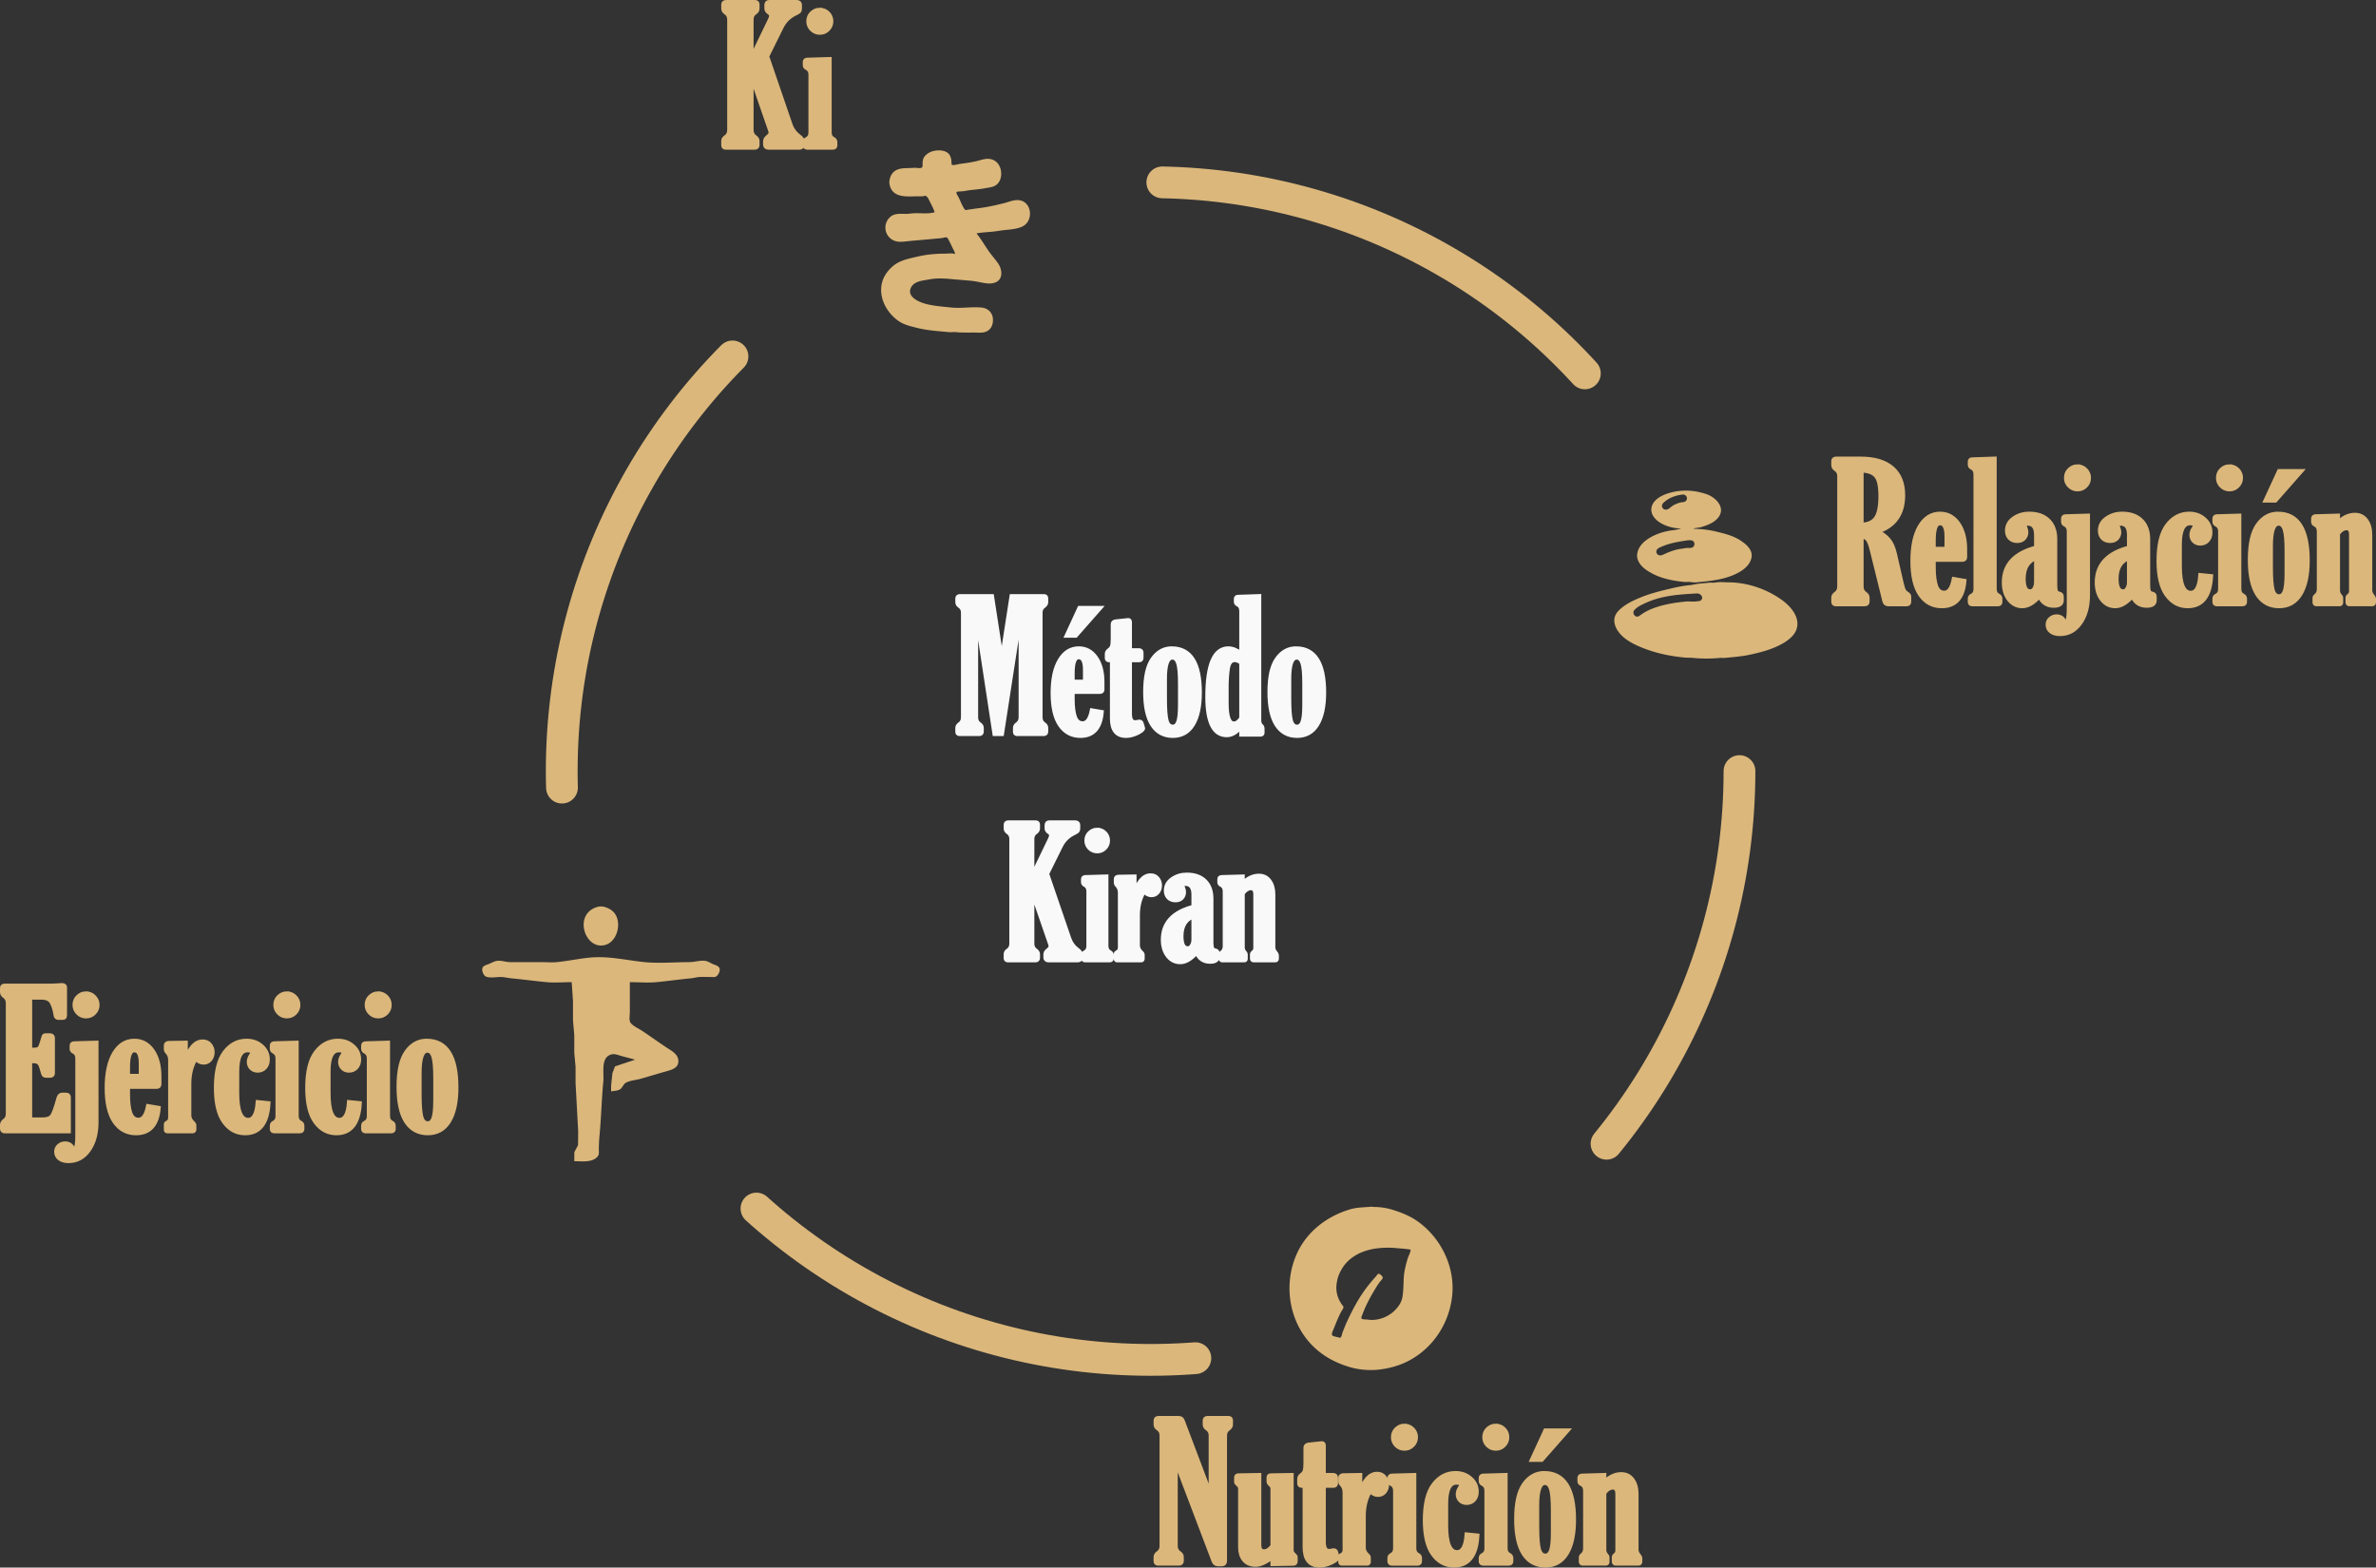 <svg xmlns="http://www.w3.org/2000/svg" xml:space="preserve" width="794.472" height="524.211" version="1.1" viewBox="0 0 210.204 138.698"><rect x="0" y="0" width="210.204" height="138.698" fill="#333333" stroke="none"/><g transform="translate(14.778 -27.074)"><circle fill="none" cx="87.016" cy="95.298" r="52.098" stroke="#dbb77b" stroke-dasharray="42.168 42.168" stroke-dashoffset="6.466" stroke-linecap="round" stroke-opacity="1" stroke-width="2.811"/><path d="M38.144 107.301c-.613.145-1.09.552-1.24 1.182-.255 1.085.58 2.503 1.812 2.212 1.083-.256 1.504-1.849.943-2.726-.192-.301-.499-.496-.829-.61a1.241 1.241 0 0 0-.686-.058m-2.345 6.672.115 1.659v1.716l.114 1.315v1.544l.114 1.258v1.43l.23 4.232-.01 1.258-.325.63-.01.8c.645 0 1.653.157 2.097-.458.124-.17.074-.431.076-.629.005-.365.022-.776.057-1.144.157-1.615.187-3.245.344-4.86.064-.663-.212-1.9.514-2.279.35-.183.624-.078.972.029.434.132.882.225 1.316.362l-1.773.591-.229.61-.114 1.087v.514c.246-.045.588-.046.8-.19.215-.147.286-.459.515-.582.349-.187.875-.227 1.258-.333.75-.208 1.483-.44 2.23-.648.513-.143 1.202-.298 1.144-.992-.049-.588-.648-.87-1.086-1.163-.712-.474-1.406-.975-2.116-1.448-.303-.203-.795-.413-1.02-.706-.163-.211-.067-.714-.067-.972v-2.63c.77 0 1.58.074 2.345 0 1.03-.1 2.057-.244 3.088-.344.249-.024.494-.104.744-.114.323-.014.649 0 .972 0 .137 0 .332.035.458-.029.199-.1.4-.491.333-.715-.078-.264-.405-.308-.62-.41-.213-.1-.445-.25-.686-.276-.446-.05-.918.115-1.372.115-1.295 0-2.659.125-3.946 0-1.617-.158-3.208-.562-4.861-.4-.976.094-1.941.305-2.917.4-.448.043-.922 0-1.373 0h-2.745c-.385 0-.76-.152-1.143-.115-.262.026-.505.18-.744.277-.158.063-.452.139-.543.295-.147.254.055.747.314.839.346.122.892.019 1.259.019.317 0 .603.084.915.114 1.05.102 2.096.241 3.145.343.728.071 1.499 0 2.23 0zm70.702 19.872c-.604.058-1.219.05-1.808.222-2.002.584-3.78 1.904-4.689 3.827-1.395 2.954-.686 6.705 1.93 8.775.81.642 1.687 1.055 2.664 1.354a6.682 6.682 0 0 0 2.506.243c.95-.093 1.91-.35 2.76-.798 2.187-1.155 3.601-3.371 3.837-5.8.24-2.47-.944-4.947-2.918-6.428-.72-.54-1.527-.87-2.379-1.131a5.52 5.52 0 0 0-1.586-.243c-.103 0-.217-.031-.317-.021m3.52 3.795c-.005.245-.165.5-.242.73a9.86 9.86 0 0 0-.286 1.11c-.123.594-.079 1.237-.137 1.84-.031.32-.055.652-.196.951-.178.379-.46.703-.787.962-.594.47-1.403.713-2.157.598-.137-.021-.417.009-.529-.085-.063-.053-.006-.178.016-.238.08-.213.164-.426.254-.634.282-.655.627-1.264.999-1.872a6.13 6.13 0 0 1 .317-.475c.084-.113.235-.247.28-.381.037-.109-.246-.37-.354-.37-.099 0-.194.178-.254.243-.235.257-.46.52-.676.793-.751.948-1.314 1.995-1.824 3.077-.162.342-.298.695-.439 1.046-.05.126-.078.378-.174.47-.057.055-.12.026-.185.006-.167-.05-.39-.076-.54-.164-.149-.088.066-.502.117-.63.193-.48.386-.962.618-1.426.06-.119.25-.342.233-.476-.012-.094-.114-.18-.164-.254-.067-.1-.129-.21-.185-.317a2.446 2.446 0 0 1-.27-1.332c.034-.343.106-.704.249-1.015a3.76 3.76 0 0 1 .46-.793c1.111-1.404 3.03-1.652 4.683-1.491.393.038.785.055 1.174.127zm23.876-63.812v.036c-.181.014-.356.09-.542.108-.914.09-1.922.41-2.639 1.012-.467.393-.826 1.05-.578 1.663.222.552.73.886 1.229 1.157.859.465 1.892.665 2.855.759.155.015.315-.015.47 0 .204.02.406.056.615.036 1.27-.123 2.49-.229 3.65-.825.534-.275 1.089-.728 1.217-1.344.145-.692-.449-1.194-.964-1.53-.657-.43-1.42-.619-2.168-.795a8.875 8.875 0 0 0-2.025-.241c.222-.1.487-.085.723-.157.539-.164 1.148-.387 1.506-.855.566-.74.008-1.497-.674-1.886-.292-.166-.617-.25-.94-.331a5.29 5.29 0 0 0-2.856.096c-.27.09-.56.21-.795.374a1.76 1.76 0 0 0-.446.41c-.399.563-.23 1.157.265 1.59.532.464 1.4.723 2.097.723m.18-2.994c.342-.038.538.378.254.596-.126.097-.257.063-.398.096-.223.053-.45.141-.65.247-.216.114-.4.371-.651.392a.333.333 0 0 1-.344-.47c.038-.089.128-.16.2-.223.433-.38 1.03-.576 1.59-.638m.433 4.048c.147-.022.384-.025.506.072.165.132.14.427-.036.537-.174.108-.387.053-.578.072-.157.015-.313.055-.47.072-.416.046-.883.214-1.265.374-.187.077-.403.222-.615.204a.33.33 0 0 1-.24-.506c.087-.132.246-.19.385-.253.744-.33 1.52-.45 2.313-.572m2.53 3.73c-.215.041-.432.002-.65.023l-.795.073c-.303.029-.601.115-.904.144-.584.057-1.165.179-1.735.313-.9.213-1.78.432-2.639.79-.567.236-1.103.487-1.59.873-.263.208-.538.477-.639.807-.153.501.066 1.021.374 1.41.519.656 1.314 1.044 2.072 1.35 1.166.47 2.44.734 3.687.855.264.026.531.01.795.036a12.3 12.3 0 0 0 2.35 0c.143-.014.29.014.434 0 .707-.069 1.436-.12 2.132-.265 1.09-.227 2.185-.51 3.145-1.096.472-.289.973-.713 1.114-1.278.259-1.032-.591-1.968-1.367-2.518-1.37-.97-3.057-1.53-4.735-1.53-.335 0-.72-.052-1.048.012m-1.7.97c.335-.019.672.378.326.633-.085.062-.193.041-.29.06-.33.064-.676-.008-1.011.024-1.033.1-2.068.267-3.037.657-.317.127-.62.291-.903.488-.126.087-.267.229-.434.18-.24-.07-.349-.37-.18-.566.279-.325.738-.517 1.12-.687 1.388-.617 2.92-.706 4.41-.789zM67.91 45.854c-.688.199-1.47.013-2.175.12-.54.083-1.21-.115-1.678.236a1.248 1.248 0 0 0 .496 2.226c.326.068.705.006 1.03-.026.7-.068 1.399-.123 2.098-.19l.84-.077c.121-.012.342-.106.457-.057.107.045.153.194.204.286.138.249.25.511.375.763.071.142.16.258.146.42-.241-.102-.612-.039-.877-.039-.803 0-1.626.071-2.404.255-.782.185-1.626.326-2.251.89a3.238 3.238 0 0 0-.687.84c-.775 1.43 0 3.135 1.26 3.993.482.328 1.083.459 1.64.598.91.227 1.854.278 2.785.368.202.02.41-.02.61 0 .543.053 1.093.039 1.641.039.31 0 .654.04.954-.051.54-.165.738-.687.687-1.208-.052-.536-.469-.903-.992-.954-.87-.085-1.763.084-2.633 0-.716-.07-1.43-.123-2.136-.28-.621-.138-1.897-.61-1.488-1.475.285-.604 1.087-.63 1.64-.738.622-.12 1.318-.086 1.946-.025.585.056 1.17.095 1.755.152.475.046.938.183 1.412.23.34.032.771-.025 1.017-.28.367-.38.236-1.038-.025-1.438-.244-.374-.556-.704-.814-1.068-.38-.536-.719-1.134-1.132-1.64.47-.087.938-.107 1.412-.153.395-.039.788-.115 1.183-.153.489-.048 1.133-.099 1.564-.356.906-.541.723-2.165-.42-2.277-.45-.043-.906.167-1.335.274-.762.19-1.55.365-2.328.451-.28.032-.557.088-.839.115-.06.006-.13.045-.19.032-.074-.016-.117-.087-.153-.147-.197-.325-.334-.693-.503-1.03-.044-.088-.195-.28-.159-.381.032-.09.132-.069.204-.077.173-.019.364-.017.534-.05.59-.115 1.2-.127 1.793-.242.262-.051.555-.075.801-.185.84-.372.797-1.766.077-2.232-.445-.287-.907-.187-1.374-.05-.56.163-1.177.237-1.755.318-.18.025-.458.125-.636.089-.094-.02-.088-.131-.089-.204-.003-.243-.036-.475-.172-.687-.282-.442-1.018-.455-1.468-.33-.35.097-.749.347-.865.712-.051.159-.051.33-.051.496 0 .09.014.194-.076.248-.164.096-.501 0-.687.019-.705.068-1.562-.107-1.99.61a1.122 1.122 0 0 0-.14.344c-.027.125-.058.252-.045.381.014.142.046.29.102.42.404.94 1.577.763 2.416.763.138 0 .283.013.42 0 .1-.01.206-.07.305-.02.158.08.238.293.312.44.161.323.341.643.451.992z" fill="#dbb77b" fill-opacity="1"/><path d="m51.68 32.323 1.698-3.512q.1-.198.1-.38 0-.123-.207-.272-.214-.148-.214-.321v-.33q0-.223.214-.223h2.432q.256 0 .256.223v.33q0 .156-.066.222-.058.058-.289.173-.857.404-1.261 1.229l-1.286 2.597 2.06 6.019q.232.684.8 1.096.281.206.281.42v.273q0 .239-.256.239h-2.737q-.264 0-.264-.247v-.256q0-.214.173-.355.314-.239.314-.412 0-.115-.05-.255l-1.698-4.914v4.905q0 .42.313.643.214.149.214.33v.371q0 .19-.214.19h-2.572q-.182 0-.182-.173v-.388q0-.19.215-.33.313-.214.313-.643v-9.761q0-.42-.313-.635-.215-.149-.215-.338v-.363q0-.19.215-.19h2.572q.181 0 .181.173v.38q0 .19-.214.338-.313.214-.313.635zm6.051-4.353q.43 0 .718.288.288.289.288.701 0 .404-.288.693-.289.288-.693.288-.412 0-.7-.288-.29-.289-.29-.693 0-.429.298-.71.305-.28.667-.28zm.858 4.361v6.464q0 .429.354.61.149.083.149.24v.304q0 .157-.182.157h-2.275q-.181 0-.181-.157v-.305q0-.165.156-.239.346-.173.346-.61v-5.104q0-.445-.354-.626-.148-.083-.148-.215v-.305q0-.148.18-.156z" fill="#dbb77b" stroke="#dbb77b" stroke-width=".422" aria-label="Ki" font-family="Gloucester MT Extra Condensed" font-size="16.885" style="line-height:1.25;-inkscape-font-specification:'Gloucester MT Extra Condensed, Normal'" word-spacing="0"/><g fill="#dbb77b" stroke="#dbb77b" stroke-width=".422" aria-label="Relajación" font-family="Gloucester MT Extra Condensed" font-size="16.885" style="line-height:1.25;-inkscape-font-specification:'Gloucester MT Extra Condensed, Normal'" word-spacing="0"><path d="M149.885 74.503v4.469q0 .429.313.643.215.14.215.33v.37q0 .19-.215.19h-2.572q-.181 0-.181-.173v-.387q0-.182.214-.33.313-.223.313-.643V69.21q0-.42-.313-.635-.214-.14-.214-.338v-.363q0-.19.214-.19h2.16q1.83 0 2.787.825.956.825.956 2.383 0 2.482-2.3 3.207.676.33 1.022.75.355.413.545 1.22l.601 2.614q.116.503.223.685.115.173.371.33.074.049.074.156v.47q0 .181-.181.181h-1.65q-.238 0-.304-.263l-1.121-4.535q-.182-.75-.404-.973-.215-.222-.553-.23zm0-5.82v4.84q.89 0 1.311-.562.42-.56.42-1.995 0-1.401-.428-1.838-.42-.446-1.303-.446zm9.095 9.811q-.19 2.185-1.971 2.185-1.18 0-1.872-.998-.692-.998-.692-2.985 0-1.929.65-3.034.66-1.105 1.765-1.105.981 0 1.583.858.602.857.602 2.267v.693q0 .198-.206.198h-2.572v.676q0 1.113.214 1.706.214.594.75.594.627 0 .866-1.204zm-1.518-2.828v-1.138q0-1.187-.61-1.187-.585 0-.585 1.517v.808zm4.197-7.981v11.51q0 .428.354.61.149.082.149.239v.305q0 .156-.182.156h-2.275q-.182 0-.182-.156v-.305q0-.165.157-.24.346-.172.346-.61V69.046q0-.445-.354-.626-.149-.075-.149-.215V67.9q0-.148.182-.148zm3.726 7.865v-1.154q0-1.022-.791-1.022-.28 0-.28.173 0 .066.049.198.099.239.099.412 0 .313-.206.536-.206.214-.57.214-.395 0-.634-.239-.239-.247-.239-.643 0-.651.577-1.055.585-.413 1.352-.413 1.08 0 1.674.586.602.577.602 1.64v4.106q0 .339.066.52.074.173.313.223.198.04.198.214v.354q0 .437-.676.437-.907 0-1.253-.874-.792.916-1.526.916-.7 0-1.154-.578-.453-.585-.453-1.492 0-2.325 2.852-3.059zm0 .841q-1.162.429-1.162 1.888 0 1.146.602 1.146.264 0 .412-.255.148-.264.148-.577z"/><path d="M168.997 68.37q.437 0 .717.296.288.289.288.693 0 .404-.288.692-.289.289-.693.289-.404 0-.7-.289-.29-.288-.29-.692 0-.43.298-.71.305-.28.668-.28zm-.718 12.597v-6.876q0-.453-.354-.627-.149-.074-.149-.214v-.305q0-.148.182-.157l1.954-.057v7q0 1.516-.685 2.465-.676.948-1.756.948-.503 0-.783-.223-.28-.214-.28-.577 0-.305.23-.503.223-.198.536-.198.297 0 .479.173.19.182.19.413 0 .082-.034.247.47-.165.47-1.509zm5.326-5.417v-1.154q0-1.022-.791-1.022-.28 0-.28.173 0 .066.049.198.099.239.099.412 0 .313-.206.536-.206.214-.57.214-.395 0-.634-.239-.239-.247-.239-.643 0-.651.577-1.055.586-.413 1.352-.413 1.08 0 1.674.586.602.577.602 1.64v4.106q0 .339.066.52.074.173.313.223.198.04.198.214v.354q0 .437-.676.437-.907 0-1.253-.874-.792.916-1.526.916-.7 0-1.154-.578-.453-.585-.453-1.492 0-2.325 2.852-3.059zm0 .841q-1.162.429-1.162 1.888 0 1.146.602 1.146.264 0 .412-.255.148-.264.148-.577zm7.198 1.69q-.148 2.598-2.036 2.598-1.113 0-1.83-.982-.718-.98-.718-3 0-2.12.758-3.125.767-1.015 1.922-1.015.783 0 1.31.47.536.462.536 1.155 0 .437-.247.7-.247.256-.618.256-.33 0-.545-.214-.206-.215-.206-.528 0-.28.206-.585.091-.132.091-.198 0-.272-.437-.272-.948 0-.948 1.904v1.905q0 2.407.998 2.407.758 0 .874-1.566zm1.641-9.711q.429 0 .717.288.289.288.289.7 0 .405-.289.693-.289.289-.693.289-.412 0-.7-.289-.289-.288-.289-.692 0-.43.297-.71.305-.28.668-.28zm.857 4.36v6.465q0 .428.355.61.148.082.148.239v.305q0 .156-.181.156h-2.276q-.181 0-.181-.156v-.305q0-.165.156-.24.347-.172.347-.61v-5.103q0-.445-.355-.627-.148-.082-.148-.214v-.305q0-.148.181-.157zm3.447-.173q2.605 0 2.605 4.098 0 1.93-.643 2.977t-1.855 1.047q-1.229 0-1.897-1.023-.66-1.03-.66-3.05 0-2.111.693-3.076.693-.973 1.757-.973zm.8 3.274q0-1.41-.174-1.93-.173-.527-.56-.527-.718 0-.718 1.995v1.863q0 1.484.157 2.061.165.57.593.57.363 0 .528-.438.173-.445.173-1.632zm-.677-7.041h1.872l-2.235 2.539h-.808zm3.529 10.43v-5.13q0-.453-.355-.627-.148-.074-.148-.214v-.305q0-.148.181-.157l1.954-.057v.676q.701-.75 1.534-.75.618 0 .965.478.354.478.354 1.245v4.938q0 .256.223.528.107.132.107.181v.347q0 .131-.124.131h-2.011q-.14 0-.14-.131v-.43q0-.065.09-.131.223-.173.223-.412v-5.02q0-.602-.429-.602-.412 0-.792.494v5.046q0 .28.19.487.09.099.09.14v.453q0 .107-.115.107h-2.044q-.132 0-.132-.123v-.437q0-.058.107-.14.272-.215.272-.586z"/></g><path d="M92.363 159.493v-5.4q0-.421-.314-.636-.214-.14-.214-.338v-.362q0-.19.214-.19h1.864q.181 0 .181.173v.38q0 .189-.206.337-.322.223-.322.635v11.09q0 .263-.239.263h-.362q-.248 0-.347-.264l-3.413-8.986v7.659q0 .429.321.643.215.14.215.33v.37q0 .19-.215.19h-1.855q-.181 0-.181-.173v-.387q0-.181.214-.33.314-.222.314-.643v-9.762q0-.42-.314-.635-.214-.14-.214-.338v-.362q0-.19.214-.19h1.748q.19 0 .256.05.066.04.132.214zm5.466 4.377v-5.103q0-.19-.223-.388-.123-.115-.123-.18v-.405q0-.148.156-.148l1.822-.033v6.653q0 .198.223.396.132.115.132.181v.396q0 .149-.165.157l-1.822.033v-.652q-.89.718-1.525.718-.635 0-.99-.413-.346-.42-.346-1.096v-5.219q0-.19-.223-.388-.131-.115-.131-.18v-.405q0-.148.164-.148l1.822-.033v6.159q0 .593.454.593.396 0 .775-.495zm2.844-5.367h-.288q-.19 0-.19-.165v-.412q0-.173.182-.313.239-.173.305-.388.066-.222.066-.717v-1.352q0-.198.263-.231l1.006-.107q.132-.017.174-.017.115 0 .115.198v2.614h.84q.24 0 .24.19v.502q0 .198-.19.198h-.89v5.013q0 .816.503.816.115 0 .247-.033.09-.024.14-.024.149 0 .19.115l.124.396q.024.05.024.074 0 .181-.544.445-.544.256-1.022.256-1.295 0-1.295-1.608zm4.857.775q.544-1.772 1.525-1.772.396 0 .618.272.231.272.231.643 0 .37-.214.635-.215.255-.56.255-.38 0-.693-.37-.594.947-.594 2.266v2.804q0 .37.313.667.132.116.132.174v.412q0 .124-.107.124h-2.25q-.1 0-.1-.083v-.511q0-.074.116-.124.263-.123.263-.47v-5.087q0-.437-.272-.717-.107-.115-.107-.181v-.404q0-.165.231-.173l1.468-.025zm3.924-6.027q.429 0 .717.289.289.288.289.7 0 .405-.289.693-.288.289-.692.289-.412 0-.701-.289-.289-.288-.289-.692 0-.43.297-.71.305-.28.668-.28zm.858 4.362v6.464q0 .428.354.61.148.082.148.239v.305q0 .157-.18.157h-2.276q-.182 0-.182-.157v-.305q0-.165.157-.24.346-.172.346-.61v-5.103q0-.445-.354-.627-.149-.082-.149-.214v-.305q0-.148.182-.157zm5.581 5.351q-.148 2.597-2.036 2.597-1.113 0-1.83-.981-.718-.982-.718-3.002 0-2.118.759-3.124.766-1.014 1.92-1.014.784 0 1.312.47.536.461.536 1.154 0 .437-.248.7-.247.256-.618.256-.33 0-.544-.214-.206-.215-.206-.528 0-.28.206-.585.09-.132.09-.198 0-.272-.437-.272-.948 0-.948 1.904v1.905q0 2.407.998 2.407.758 0 .874-1.566zm1.641-9.713q.429 0 .717.289.289.288.289.7 0 .405-.289.693-.288.289-.692.289-.413 0-.701-.289-.289-.288-.289-.692 0-.43.297-.71.305-.28.668-.28zm.857 4.362v6.464q0 .428.355.61.148.082.148.239v.305q0 .157-.181.157h-2.276q-.181 0-.181-.157v-.305q0-.165.157-.24.346-.172.346-.61v-5.103q0-.445-.355-.627-.148-.082-.148-.214v-.305q0-.148.181-.157zm3.447-.173q2.605 0 2.605 4.097 0 1.93-.643 2.977t-1.855 1.047q-1.229 0-1.896-1.023-.66-1.03-.66-3.05 0-2.11.693-3.076.692-.972 1.756-.972zm.8 3.273q0-1.41-.174-1.93-.173-.527-.56-.527-.718 0-.718 1.995v1.863q0 1.484.157 2.062.165.568.594.568.362 0 .527-.437.174-.445.174-1.632zm-.677-7.041h1.872l-2.234 2.54h-.808zm3.529 10.429v-5.128q0-.453-.354-.627-.149-.074-.149-.214v-.305q0-.148.182-.157l1.954-.057v.676q.7-.75 1.533-.75.619 0 .965.478.354.478.354 1.245v4.938q0 .256.223.528.107.132.107.181v.347q0 .132-.124.132h-2.011q-.14 0-.14-.132v-.43q0-.065.09-.131.223-.173.223-.412v-5.021q0-.602-.429-.602-.412 0-.791.494v5.046q0 .28.19.487.09.099.09.14v.453q0 .108-.115.108h-2.045q-.132 0-.132-.124v-.437q0-.058.107-.14.272-.215.272-.586z" fill="#dbb77b" stroke="#dbb77b" stroke-width=".422" aria-label="Nutrición" font-family="Gloucester MT Extra Condensed" font-size="16.885" style="line-height:1.25;-inkscape-font-specification:'Gloucester MT Extra Condensed, Normal'" word-spacing="0"/><g fill="#dbb77b" stroke="#dbb77b" stroke-width=".422" aria-label="Ejercicio" font-family="Gloucester MT Extra Condensed" font-size="16.885" style="line-height:1.25;-inkscape-font-specification:'Gloucester MT Extra Condensed, Normal'" word-spacing="0"><path d="M-8.721 127.137h-5.648q-.198 0-.198-.198v-.363q0-.173.272-.379.24-.19.24-.594v-9.761q0-.43-.306-.644-.206-.14-.206-.33v-.395q0-.157.198-.157h4.238q.115 0 .437-.024.288-.025.363-.025.272 0 .272.148v2.424q0 .19-.042.231-.033.033-.206.033h-.305q-.198 0-.222-.23-.091-.644-.33-1.097-.231-.462-.94-.462h-1.039v4.667h.38q.354 0 .486-.132.132-.14.33-.858.066-.23.09-.255.025-.025.149-.025h.362q.215 0 .215.206v3.108q0 .198-.198.198h-.38q-.123 0-.172-.058-.05-.066-.132-.387-.149-.585-.322-.71-.173-.131-.478-.131h-.33v5.219h1.113q.618 0 .858-.289.239-.297.593-1.607.083-.297.297-.297h.355q.206 0 .206.206z"/><path d="M-7.188 115q.437 0 .717.297.29.289.29.693 0 .404-.29.692-.288.29-.692.29-.404 0-.7-.29-.29-.288-.29-.692 0-.429.297-.71.305-.28.668-.28zm-.717 12.599v-6.877q0-.453-.355-.626-.148-.074-.148-.215v-.305q0-.148.181-.156l1.954-.058v7q0 1.517-.684 2.465-.676.948-1.756.948-.503 0-.783-.222-.28-.215-.28-.578 0-.305.23-.502.223-.198.536-.198.297 0 .478.173.19.181.19.412 0 .082-.033.247.47-.165.47-1.508zm7.132-2.474q-.19 2.185-1.97 2.185-1.18 0-1.872-.998-.693-.997-.693-2.984 0-1.93.651-3.034.66-1.105 1.765-1.105.98 0 1.583.857.602.858.602 2.268v.692q0 .198-.207.198h-2.572v.676q0 1.113.214 1.707.215.593.75.593.627 0 .866-1.203zm-1.517-2.828v-1.138q0-1.187-.61-1.187-.586 0-.586 1.517v.808zm3.916-1.269q.544-1.773 1.525-1.773.396 0 .619.272.23.272.23.643t-.214.635q-.214.255-.56.255-.38 0-.693-.37-.594.948-.594 2.267v2.803q0 .371.313.668.132.115.132.173v.412q0 .124-.107.124H.027q-.1 0-.1-.083v-.51q0-.075.116-.124.264-.124.264-.47v-5.087q0-.437-.272-.718-.108-.115-.108-.181v-.404q0-.165.231-.173l1.468-.025zm7.313 3.685q-.148 2.597-2.036 2.597-1.114 0-1.83-.981-.718-.981-.718-3.001 0-2.12.758-3.125.767-1.014 1.921-1.014.784 0 1.311.47.536.462.536 1.154 0 .437-.247.7-.247.257-.618.257-.33 0-.545-.215-.206-.214-.206-.528 0-.28.206-.585.091-.132.091-.198 0-.272-.437-.272-.948 0-.948 1.905v1.904q0 2.408.998 2.408.758 0 .874-1.567zM10.58 115q.428 0 .717.29.289.288.289.7 0 .404-.289.693-.289.288-.693.288-.412 0-.7-.289-.289-.288-.289-.692 0-.429.297-.71.305-.28.668-.28zm.857 4.362v6.464q0 .429.355.61.148.082.148.24v.304q0 .157-.181.157H9.483q-.181 0-.181-.157v-.305q0-.165.156-.239.347-.173.347-.61v-5.104q0-.445-.355-.626-.148-.083-.148-.215v-.305q0-.148.181-.156zm5.582 5.351q-.149 2.597-2.037 2.597-1.113 0-1.83-.981-.717-.981-.717-3.001 0-2.12.758-3.125.767-1.014 1.921-1.014.784 0 1.311.47.536.462.536 1.154 0 .437-.247.7-.248.257-.619.257-.33 0-.544-.215-.206-.214-.206-.528 0-.28.206-.585.091-.132.091-.198 0-.272-.437-.272-.948 0-.948 1.905v1.904q0 2.408.997 2.408.759 0 .874-1.567zM18.66 115q.428 0 .717.29.288.288.288.7 0 .404-.288.693-.289.288-.693.288-.412 0-.7-.289-.29-.288-.29-.692 0-.429.298-.71.305-.28.668-.28zm.857 4.362v6.464q0 .429.355.61.148.082.148.24v.304q0 .157-.181.157h-2.276q-.181 0-.181-.157v-.305q0-.165.156-.239.347-.173.347-.61v-5.104q0-.445-.355-.626-.148-.083-.148-.215v-.305q0-.148.181-.156zm3.446-.173q2.606 0 2.606 4.098 0 1.929-.643 2.976t-1.855 1.047q-1.229 0-1.897-1.022-.66-1.03-.66-3.05 0-2.112.693-3.076.693-.973 1.756-.973zm.8 3.273q0-1.41-.173-1.93-.173-.527-.56-.527-.718 0-.718 1.995v1.864q0 1.484.157 2.06.165.57.593.57.363 0 .528-.437.173-.445.173-1.633z"/></g><path d="M70.438 90.546v-9.26q0-.399-.297-.602-.203-.133-.203-.321v-.344q0-.18.203-.18h2.824l.883 5.701.884-5.701h2.855q.172 0 .172.164v.36q0 .18-.204.32-.297.212-.297.603v9.26q0 .406.305.61.196.133.196.312v.352q0 .18-.204.18h-2.354q-.164 0-.164-.164v-.368q0-.172.196-.312.305-.212.305-.61v-9.48L73.848 92h-.625l-1.666-10.933v9.479q0 .406.297.61.203.133.203.312v.352q0 .18-.203.18H70.11q-.172 0-.172-.164v-.368q0-.172.203-.312.297-.212.297-.61zm12.232-.454q-.18 2.073-1.869 2.073-1.118 0-1.775-.947-.657-.946-.657-2.83 0-1.83.618-2.879.625-1.048 1.673-1.048.93 0 1.502.813.57.814.57 2.151v.657q0 .188-.195.188h-2.44v.641q0 1.056.203 1.619.204.563.712.563.595 0 .821-1.142zm-1.439-2.682v-1.08q0-1.126-.579-1.126-.555 0-.555 1.44v.766zm-.5-6.523h1.775l-2.12 2.409h-.766zm2.885 4.583h-.273q-.18 0-.18-.156v-.391q0-.165.172-.298.227-.164.29-.367.062-.211.062-.68v-1.283q0-.188.25-.22l.954-.1q.125-.017.164-.017.11 0 .11.188v2.48h.798q.226 0 .226.18v.476q0 .188-.18.188h-.844v4.755q0 .774.477.774.11 0 .235-.031.086-.023.133-.023.14 0 .18.109l.117.375q.023.047.023.07 0 .173-.516.423-.516.243-.97.243-1.228 0-1.228-1.526zm5.264-1.009q2.471 0 2.471 3.887 0 1.83-.61 2.823-.61.994-1.76.994-1.165 0-1.798-.97-.626-.978-.626-2.894 0-2.002.657-2.917.657-.923 1.666-.923zm.758 3.105q0-1.337-.164-1.83-.164-.5-.532-.5-.68 0-.68 1.892v1.767q0 1.408.149 1.956.156.54.563.54.344 0 .5-.415.164-.423.164-1.549zm5.42-2.636v-3.8q0-.43-.328-.595-.149-.07-.149-.203v-.29q0-.14.18-.14l1.846-.063v10.965q0 .352.195.508.094.078.094.258v.336q0 .141-.14.141h-1.698v-.743q-.633.798-1.306.798-1.697 0-1.697-3.379 0-4.262 1.838-4.262.54 0 1.165.47zm0 .775q-.328-.25-.594-.25-.516 0-.634.758-.11.759-.11 1.697v1.392q0 1.807.658 1.807.367 0 .68-.485zm4.818-1.244q2.471 0 2.471 3.887 0 1.83-.61 2.823-.61.994-1.76.994-1.165 0-1.798-.97-.626-.978-.626-2.894 0-2.002.657-2.917.657-.923 1.666-.923zm.758 3.105q0-1.337-.164-1.83-.164-.5-.532-.5-.68 0-.68 1.892v1.767q0 1.408.149 1.956.156.54.563.54.344 0 .5-.415.164-.423.164-1.549zM76.53 104.639l1.612-3.332q.094-.188.094-.36 0-.117-.196-.258-.203-.14-.203-.305v-.313q0-.21.203-.21h2.307q.243 0 .243.21v.313q0 .149-.063.211-.054.055-.273.165-.814.383-1.197 1.165l-1.22 2.463 1.955 5.71q.22.649.759 1.04.266.195.266.399v.258q0 .226-.243.226h-2.596q-.25 0-.25-.234v-.243q0-.203.164-.336.297-.227.297-.391 0-.11-.047-.242l-1.611-4.662v4.654q0 .399.297.61.203.14.203.313v.352q0 .18-.203.18h-2.44q-.172 0-.172-.165v-.367q0-.18.203-.313.297-.204.297-.61v-9.26q0-.399-.297-.602-.203-.141-.203-.32v-.345q0-.18.203-.18h2.44q.172 0 .172.164v.36q0 .18-.203.32-.297.204-.297.603zm5.741-4.129q.407 0 .68.273.274.274.274.665 0 .383-.273.657-.274.273-.657.273-.391 0-.665-.273-.274-.274-.274-.657 0-.407.282-.673.29-.266.633-.266zm.814 4.136v6.132q0 .407.336.579.14.078.14.226v.29q0 .148-.171.148h-2.16q-.172 0-.172-.148v-.29q0-.156.149-.226.328-.165.328-.58v-4.84q0-.422-.336-.594-.14-.079-.14-.204v-.29q0-.14.171-.148zm2.487 1.58q.516-1.681 1.446-1.681.376 0 .587.258.219.258.219.61t-.203.602q-.204.243-.532.243-.36 0-.657-.352-.563.899-.563 2.15v2.66q0 .351.297.633.125.11.125.164v.391q0 .117-.102.117h-2.135q-.093 0-.093-.078v-.485q0-.07.11-.117.25-.117.25-.446v-4.825q0-.415-.259-.68-.101-.11-.101-.173v-.383q0-.156.219-.164l1.392-.024zm5.255 1.095v-1.095q0-.97-.75-.97-.267 0-.267.165 0 .062.047.187.094.227.094.391 0 .298-.195.509-.196.203-.54.203-.375 0-.602-.227-.227-.234-.227-.61 0-.618.548-1 .555-.392 1.282-.392 1.025 0 1.588.555.57.548.57 1.557v3.895q0 .32.063.492.07.165.297.211.188.04.188.204v.336q0 .415-.641.415-.86 0-1.189-.83-.75.869-1.447.869-.665 0-1.095-.548-.43-.555-.43-1.415 0-2.206 2.706-2.902zm0 .798q-1.103.407-1.103 1.79 0 1.088.571 1.088.25 0 .391-.243.141-.25.141-.547zm2.769 2.682v-4.864q0-.43-.337-.594-.14-.07-.14-.204v-.29q0-.14.172-.148l1.853-.054v.64q.665-.71 1.455-.71.586 0 .915.453.336.453.336 1.18v4.685q0 .243.211.5.102.126.102.173v.328q0 .125-.117.125h-1.909q-.132 0-.132-.125v-.406q0-.063.086-.125.21-.165.21-.392v-4.762q0-.571-.406-.571-.391 0-.75.469v4.786q0 .266.18.462.085.094.085.133v.43q0 .101-.11.101h-1.939q-.125 0-.125-.117v-.414q0-.055.102-.133.258-.204.258-.556z" fill="#f9f9f9" stroke="#f9f9f9" stroke-width=".4" aria-label="Método Kiran" font-family="Gloucester MT Extra Condensed" font-size="16.017" style="line-height:1.25;-inkscape-font-specification:'Gloucester MT Extra Condensed, Normal';text-align:center" text-anchor="middle" word-spacing="0"/></g></svg>